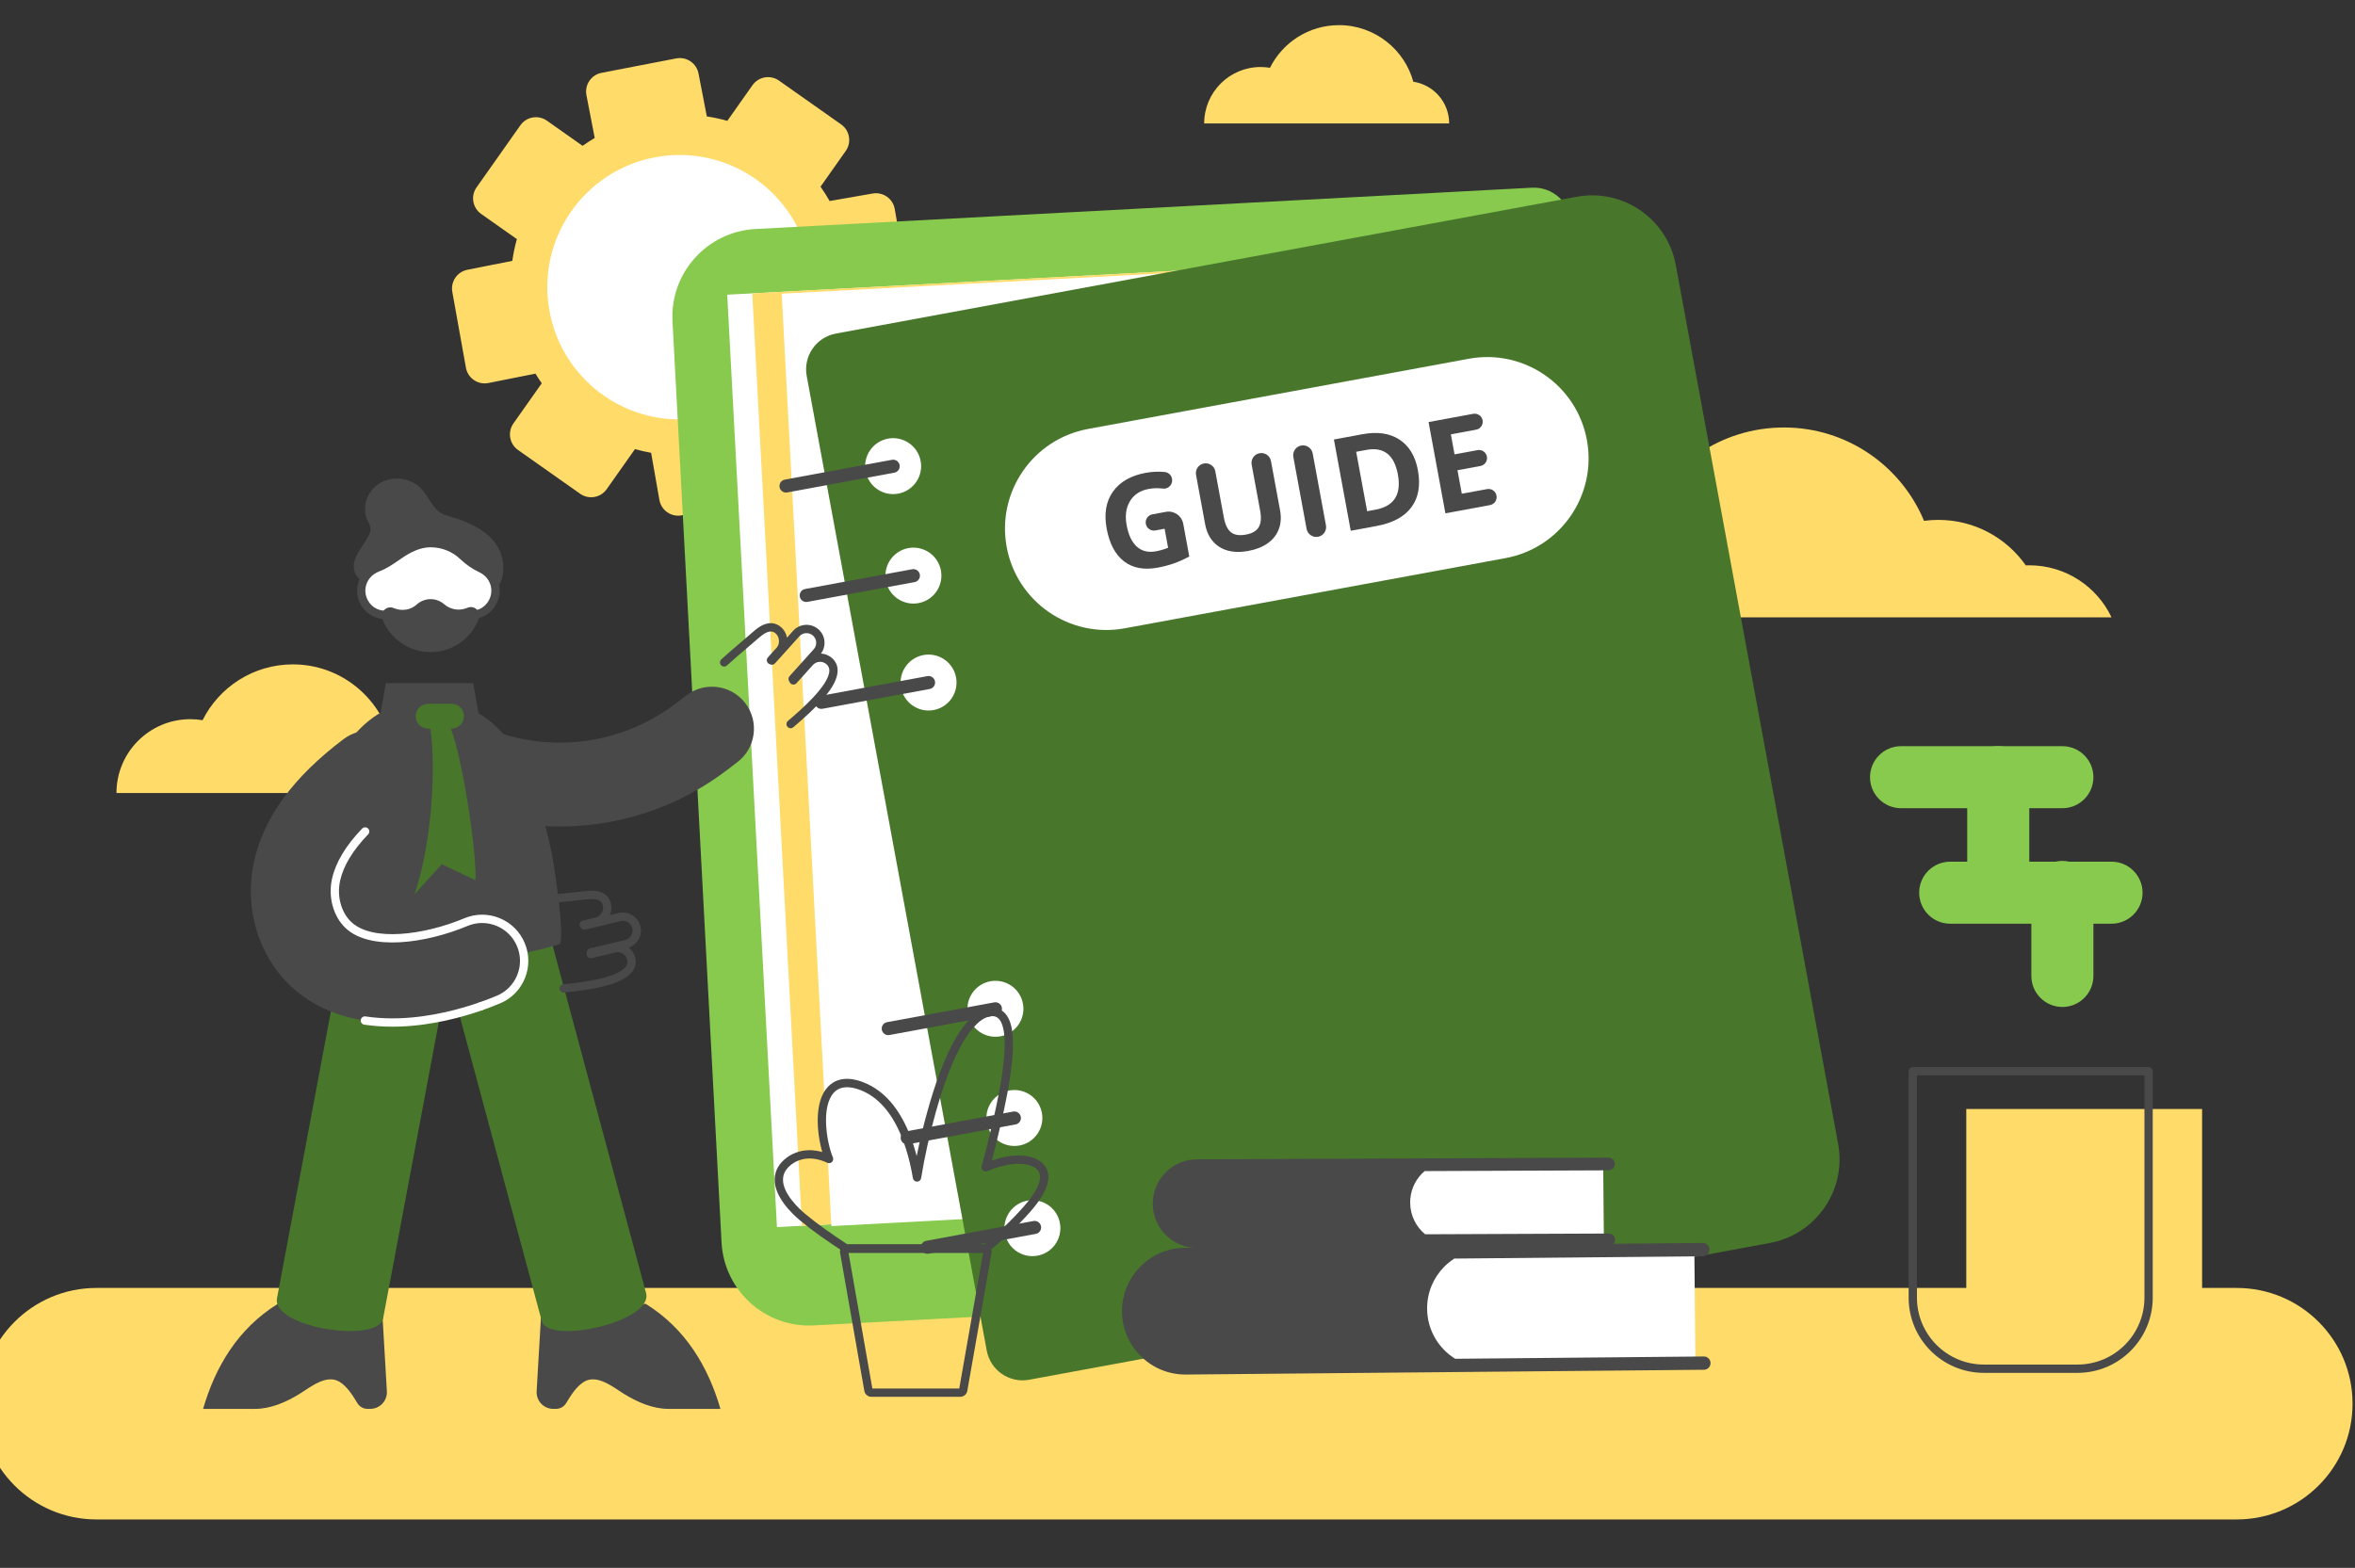 <svg width="455" height="303" viewBox="0 0 455 303" fill="none" xmlns="http://www.w3.org/2000/svg">
<rect x="0" y="0" width="455" height="303" fill="#333333" stroke="none"/>
<g clip-path="url(#clip0_25130_42703)">
<path d="M162.417 86.282L171.133 73.931C172.304 72.269 171.909 69.973 170.247 68.802L163.342 63.933C163.652 62.82 163.905 61.697 164.096 60.568L172.398 59.119C174.4 58.77 175.741 56.863 175.392 54.861L172.869 40.391C172.52 38.389 170.612 37.049 168.61 37.398L160.287 38.849C159.752 37.9 159.166 36.975 158.532 36.078L163.402 29.175C164.573 27.512 164.178 25.217 162.516 24.046L150.512 15.58C148.85 14.409 146.554 14.804 145.383 16.466L140.525 23.353C139.216 22.985 137.891 22.701 136.562 22.499L134.957 14.204C134.571 12.21 132.64 10.903 130.643 11.289L116.219 14.078C114.224 14.464 112.918 16.395 113.303 18.392L114.904 26.665C114.102 27.136 113.322 27.641 112.56 28.183L105.672 23.325C104.012 22.154 101.713 22.549 100.542 24.211L92.075 36.213C90.904 37.875 91.299 40.171 92.961 41.342L99.865 46.211C99.477 47.597 99.183 49 98.981 50.41L90.293 52.141C88.325 52.533 87.035 54.427 87.388 56.401L90.02 71.061C90.385 73.088 92.341 74.425 94.362 74.021L103.454 72.209C103.837 72.841 104.243 73.46 104.673 74.069L99.197 81.83C98.026 83.493 98.421 85.788 100.083 86.959L112.087 95.425C113.749 96.596 116.045 96.201 117.216 94.539L122.68 86.794C123.714 87.083 124.754 87.322 125.801 87.508L127.399 96.615C127.754 98.644 129.706 99.987 131.729 99.592L146.361 96.736C148.329 96.353 149.628 94.463 149.282 92.489L147.757 83.791C148.616 83.309 149.454 82.788 150.271 82.225L157.283 87.172C158.946 88.343 161.242 87.948 162.413 86.286L162.417 86.282Z" fill="#FFDB6A"/>
<path d="M135.919 80.634C149.8 78.081 158.983 64.762 156.431 50.883C153.878 37.004 140.556 27.822 126.676 30.375C112.795 32.927 103.612 46.247 106.164 60.125C108.717 74.004 122.039 83.186 135.919 80.634Z" fill="white"/>
<path d="M18.628 248.907H432.158C444.506 248.907 454.53 258.93 454.53 271.276C454.53 283.622 444.506 293.645 432.158 293.645H18.628C6.28 293.645 -3.744 283.622 -3.744 271.276C-3.744 258.93 6.28 248.907 18.628 248.907Z" fill="#FFDB6A"/>
<path d="M84.452 153.258H22.501C22.501 145.375 28.889 138.988 36.773 138.988C37.584 138.988 38.371 139.052 39.14 139.183C42.336 132.788 48.949 128.398 56.59 128.398C61.175 128.398 65.391 129.982 68.717 132.638C71.9 135.164 74.276 138.676 75.385 142.709C80.514 143.483 84.452 147.909 84.452 153.256V153.258Z" fill="#FFDB6A"/>
<path d="M296.758 119.307H407.961C405.143 113.364 399.084 109.25 392.07 109.25C391.843 109.25 391.622 109.257 391.4 109.268C387.662 103.947 381.483 100.471 374.485 100.471C373.553 100.471 372.632 100.531 371.734 100.657C367.321 90.061 356.865 82.616 344.671 82.616C332.477 82.616 322.141 89.978 317.686 100.478C317.567 100.471 317.448 100.471 317.328 100.471C306.533 100.471 297.675 108.754 296.761 119.31L296.758 119.307Z" fill="#FFDB6A"/>
<path d="M279.988 23.853H232.654C232.654 17.829 237.535 12.951 243.558 12.951C244.178 12.951 244.779 13.002 245.367 13.1C247.81 8.213 252.861 4.859 258.7 4.859C262.204 4.859 265.425 6.069 267.967 8.098C270.398 10.026 272.214 12.712 273.061 15.793C276.981 16.383 279.988 19.765 279.988 23.851V23.853Z" fill="#FFDB6A"/>
<path d="M157.251 256.148L307.24 248.166C311.246 247.952 314.321 244.532 314.107 240.526L303.598 43.142C303.385 39.136 299.964 36.062 295.957 36.275L145.969 44.257C136.612 44.755 129.433 52.742 129.931 62.095L139.407 240.11C139.905 249.465 147.893 256.644 157.247 256.146L157.251 256.148Z" fill="#87CA4E"/>
<path d="M150.109 237.15L298.241 229.259L288.638 49.058L140.506 56.95L150.109 237.15Z" fill="white"/>
<path d="M154.944 236.898L303.076 229.006L293.473 48.805L145.341 56.697L154.944 236.898Z" fill="#FFDB6A"/>
<path d="M160.629 236.955L308.761 229.063L299.158 48.862L151.026 56.754L160.629 236.955Z" fill="white"/>
<path d="M341.958 240.212L198.84 266.647C195.017 267.352 191.346 264.827 190.641 261.005L155.86 72.662C155.155 68.84 157.68 65.169 161.504 64.463L304.621 38.029C313.549 36.38 322.121 42.279 323.768 51.204L355.136 221.066C356.784 229.992 350.883 238.564 341.958 240.212Z" fill="#48772C"/>
<path d="M192.082 219.805C190.015 217.651 190.086 214.228 192.241 212.161C194.396 210.094 197.819 210.165 199.886 212.319C201.953 214.474 201.882 217.896 199.727 219.964C197.572 222.031 194.149 221.96 192.082 219.805Z" fill="white"/>
<path d="M197.177 242.253C194.472 240.99 193.303 237.772 194.567 235.067C195.831 232.362 199.049 231.193 201.754 232.457C204.46 233.72 205.628 236.938 204.364 239.643C203.1 242.348 199.883 243.517 197.177 242.253Z" fill="white"/>
<path d="M174.962 116.431C172.095 115.595 170.45 112.593 171.286 109.727C172.123 106.86 175.125 105.215 177.992 106.051C180.858 106.887 182.504 109.889 181.667 112.755C180.831 115.622 177.828 117.267 174.962 116.431Z" fill="white"/>
<path d="M174.072 95.275C171.206 96.112 168.204 94.466 167.368 91.599C166.532 88.733 168.178 85.731 171.045 84.895C173.912 84.059 176.913 85.705 177.749 88.571C178.585 91.438 176.939 94.439 174.072 95.275Z" fill="white"/>
<path d="M172.974 91.301C173.56 91.103 173.926 90.5 173.812 89.875C173.685 89.188 173.026 88.737 172.341 88.861L151.633 92.686C150.948 92.811 150.495 93.472 150.619 94.157C150.746 94.843 151.405 95.295 152.09 95.171L172.798 91.346C172.858 91.335 172.918 91.32 172.974 91.301Z" fill="#494949"/>
<path d="M176.88 112.449C177.465 112.252 177.831 111.649 177.717 111.023C177.59 110.337 176.931 109.885 176.246 110.01L155.538 113.835C154.85 113.96 154.4 114.621 154.524 115.306C154.651 115.992 155.31 116.443 155.995 116.319L176.703 112.494C176.763 112.484 176.823 112.468 176.88 112.449Z" fill="#494949"/>
<path d="M184.718 130.927C185.259 133.862 183.32 136.682 180.384 137.224C177.448 137.765 174.628 135.826 174.087 132.89C173.545 129.955 175.485 127.135 178.421 126.594C181.357 126.052 184.177 127.991 184.718 130.927Z" fill="white"/>
<path d="M179.807 133.106C180.392 132.909 180.758 132.305 180.645 131.68C180.517 130.994 179.859 130.542 179.174 130.667L158.465 134.492C157.781 134.618 157.327 135.277 157.451 135.962C157.579 136.649 158.237 137.1 158.922 136.976L179.631 133.151C179.69 133.14 179.751 133.125 179.807 133.106Z" fill="#494949"/>
<path d="M196.389 217.262C196.975 217.064 197.341 216.461 197.227 215.836C197.1 215.149 196.441 214.698 195.756 214.822L175.047 218.647C174.36 218.772 173.909 219.433 174.034 220.118C174.161 220.804 174.819 221.256 175.504 221.132L196.213 217.307C196.273 217.296 196.333 217.281 196.389 217.262Z" fill="#494949"/>
<path d="M188.423 198.7C186.356 196.546 186.427 193.123 188.582 191.056C190.737 188.989 194.16 189.06 196.227 191.215C198.294 193.369 198.223 196.792 196.068 198.859C193.913 200.926 190.49 200.855 188.423 198.7Z" fill="white"/>
<path d="M192.729 196.157C193.314 195.959 193.68 195.356 193.567 194.731C193.439 194.044 192.781 193.593 192.096 193.717L171.387 197.542C170.701 197.67 170.249 198.328 170.373 199.013C170.501 199.699 171.159 200.151 171.844 200.027L192.553 196.201C192.612 196.191 192.673 196.176 192.729 196.157Z" fill="#494949"/>
<path d="M200.295 238.412C200.88 238.215 201.246 237.612 201.132 236.987C201.005 236.3 200.347 235.849 199.662 235.973L178.953 239.798C178.269 239.925 177.815 240.584 177.939 241.269C178.067 241.955 178.725 242.407 179.41 242.282L200.119 238.457C200.178 238.447 200.239 238.431 200.295 238.412Z" fill="#494949"/>
<path d="M70.674 99.684C70.244 98.052 70.69 96.259 71.691 94.913C73.76 92.133 77.835 91.739 80.585 93.734C82.259 94.946 82.971 97.044 84.376 98.506C85.389 99.56 87.017 99.792 88.335 100.249C91.496 101.344 94.965 103.081 96.462 106.256C97.718 108.922 97.787 113.481 94.38 114.546C92.529 115.125 90.557 113.85 89.522 112.381C88.422 110.82 88.621 108.655 87.26 107.234C86.651 106.598 85.834 106.192 84.989 105.942C82.089 105.081 78.726 106.08 76.767 108.382C75.419 109.966 74.513 112.225 72.501 112.762C70.336 113.341 68.166 111.355 68.357 109.174C68.522 107.287 70.005 105.699 70.899 104.112C71.115 103.731 71.31 103.341 71.47 102.941C71.886 101.904 71.181 101.098 70.832 100.184C70.77 100.021 70.717 99.856 70.674 99.686V99.684Z" fill="#494949"/>
<path d="M139.191 272.279H129.169C126.09 272.279 123.082 270.946 120.511 269.352C118.449 268.074 115.349 265.503 112.824 267.05C111.311 267.977 110.275 269.713 109.368 271.187C108.95 271.864 108.213 272.277 107.416 272.277H106.898C105.045 272.277 103.575 270.718 103.683 268.87L104.51 254.642L124.74 251.97C132.507 256.777 136.847 264.213 139.193 272.277L139.191 272.279Z" fill="#494949"/>
<path d="M39.239 272.279H49.261C52.34 272.279 55.348 270.946 57.919 269.352C59.981 268.074 63.081 265.503 65.606 267.05C67.119 267.977 68.155 269.713 69.062 271.187C69.48 271.864 70.217 272.277 71.013 272.277H71.532C73.385 272.277 74.855 270.718 74.747 268.87L73.92 254.642L53.69 251.97C45.923 256.777 41.583 264.213 39.237 272.277L39.239 272.279Z" fill="#494949"/>
<path d="M53.518 250.895L67.085 178.669C68.148 173.005 73.603 169.275 79.268 170.34C84.932 171.403 88.663 176.858 87.597 182.521L74.03 254.745C73.089 259.759 52.453 256.556 53.518 250.893V250.895Z" fill="#48772C"/>
<path d="M104.671 255.301L86.335 187.101C84.838 181.536 88.137 175.811 93.703 174.316C99.268 172.819 104.994 176.118 106.489 181.685L124.825 249.883C126.322 255.448 105.922 259.959 104.668 255.301H104.671Z" fill="#48772C"/>
<path d="M108.007 182.51C91.836 187.223 75.635 187.204 59.4 182.51C58.477 182.243 59.164 170.609 59.256 169.199C59.536 164.957 60.28 160.749 61.4 156.651C64.357 145.848 70.286 135.327 82.957 135.327C93.239 135.327 99.546 142.643 102.875 151.672C104.54 156.185 105.828 160.978 106.739 165.698C107.077 167.445 109.352 182.119 108.004 182.512L108.007 182.51Z" fill="#494949"/>
<path d="M74.552 132.018H91.425L93.149 141.757H72.825L74.552 132.018Z" fill="#494949"/>
<path d="M108.904 191.828C108.498 191.828 108.149 191.52 108.105 191.107C108.059 190.666 108.381 190.271 108.822 190.225C111.669 189.934 119.232 189.155 120.926 186.768C121.213 186.362 121.294 185.944 121.176 185.455C121.059 184.968 120.761 184.557 120.336 184.296C119.911 184.034 119.409 183.953 118.922 184.071L114.327 185.168C114.07 185.23 113.799 185.161 113.602 184.982C113.404 184.805 113.308 184.541 113.345 184.279C113.359 184.183 113.37 184.087 113.379 183.988C113.411 183.646 113.657 183.361 113.992 183.281L120.791 181.656C121.277 181.538 121.688 181.24 121.95 180.815C122.212 180.391 122.292 179.888 122.175 179.401C122.058 178.914 121.76 178.504 121.335 178.242C120.908 177.98 120.407 177.9 119.921 178.017L113.081 179.651C112.75 179.729 112.406 179.594 112.222 179.309L112.19 179.261C112.167 179.227 112.144 179.19 112.121 179.156C111.972 178.937 111.937 178.66 112.034 178.412C112.128 178.164 112.339 177.98 112.596 177.918L115.092 177.321C115.537 177.216 115.948 176.894 116.222 176.442C116.502 175.976 116.596 175.446 116.477 174.987C116.272 174.192 115.73 173.501 113.168 173.825C112.353 173.928 111.375 174.027 110.339 174.13C108.79 174.286 107.033 174.463 105.203 174.711C104.765 174.773 104.358 174.463 104.299 174.022C104.239 173.584 104.547 173.178 104.987 173.118C106.845 172.865 108.615 172.686 110.179 172.53C111.249 172.422 112.172 172.33 112.966 172.229C114.036 172.096 117.287 171.685 118.031 174.585C118.219 175.322 118.137 176.13 117.806 176.864L119.544 176.449C121.408 176.004 123.289 177.158 123.734 179.022C123.95 179.925 123.801 180.859 123.316 181.651C122.887 182.351 122.239 182.865 121.47 183.125C122.104 183.609 122.547 184.291 122.735 185.076C122.958 186.01 122.786 186.915 122.233 187.693C120.368 190.322 114.488 191.254 108.98 191.821C108.953 191.823 108.925 191.825 108.897 191.825L108.904 191.828Z" fill="#494949"/>
<path d="M152.753 140.735C152.526 140.735 152.301 140.639 152.14 140.453C151.853 140.115 151.892 139.608 152.23 139.321C154.409 137.464 160.195 132.535 160.234 129.606C160.241 129.108 160.068 128.72 159.694 128.382C159.322 128.047 158.845 127.879 158.344 127.905C157.846 127.93 157.387 128.15 157.051 128.522L153.892 132.035C153.715 132.232 153.454 132.328 153.19 132.294C152.928 132.259 152.698 132.097 152.579 131.86C152.535 131.773 152.489 131.686 152.441 131.601C152.273 131.3 152.315 130.926 152.544 130.671L157.219 125.476C157.908 124.709 157.846 123.524 157.079 122.836C156.707 122.503 156.229 122.333 155.729 122.358C155.231 122.384 154.771 122.604 154.439 122.976L149.736 128.203C149.509 128.456 149.149 128.538 148.834 128.41L148.795 128.394C148.754 128.375 148.71 128.359 148.666 128.343C148.418 128.249 148.232 128.038 148.17 127.781C148.108 127.524 148.177 127.25 148.354 127.055C149.693 125.568 149.996 125.23 150.072 125.148C150.377 124.808 150.533 124.31 150.501 123.784C150.469 123.242 150.244 122.753 149.886 122.441C149.268 121.904 148.43 121.642 146.504 123.361C145.891 123.908 145.142 124.544 144.348 125.216C143.161 126.224 141.815 127.365 140.449 128.609C140.121 128.908 139.613 128.885 139.315 128.557C139.016 128.228 139.039 127.721 139.368 127.423C140.754 126.16 142.111 125.007 143.308 123.993C144.127 123.297 144.834 122.696 145.431 122.163C146.235 121.445 148.68 119.264 150.939 121.229C151.513 121.727 151.904 122.441 152.048 123.233L153.242 121.906C153.862 121.215 154.716 120.809 155.644 120.758C156.569 120.708 157.462 121.024 158.154 121.644C159.499 122.854 159.678 124.883 158.617 126.305C159.414 126.344 160.165 126.653 160.766 127.193C161.48 127.836 161.852 128.678 161.839 129.633C161.795 132.856 157.483 136.961 153.27 140.551C153.118 140.68 152.932 140.744 152.749 140.744L152.753 140.735Z" fill="#494949"/>
<path d="M108.131 159.727C98.623 159.727 89.342 157.2 81.104 152.342L89.352 138.361C102.386 146.05 118.584 145.088 130.618 135.91L132.629 134.376C136.195 131.658 141.287 132.344 144.006 135.907C146.724 139.47 146.038 144.564 142.474 147.282L140.463 148.816C132.011 155.262 121.934 159.002 111.322 159.633C110.257 159.697 109.191 159.727 108.131 159.727Z" fill="#494949"/>
<path d="M75.808 197.613C67.758 197.613 60.948 195.152 56.046 190.453C49.796 184.465 47.13 175.283 49.087 166.483C50.99 157.923 56.645 150.189 66.378 142.84C69.955 140.138 75.045 140.848 77.748 144.424C80.45 148.001 79.74 153.09 76.163 155.792C69.73 160.652 65.953 165.434 64.936 170.007C64.215 173.253 65.133 176.681 67.28 178.735C71.769 183.035 82.216 181.479 90.02 178.212C94.155 176.481 98.91 178.43 100.641 182.567C102.372 186.701 100.423 191.456 96.285 193.187C92.651 194.706 85.345 197.301 77.252 197.59C76.767 197.608 76.287 197.615 75.81 197.615L75.808 197.613Z" fill="#494949"/>
<path d="M75.808 198.416C73.943 198.416 72.115 198.285 70.377 198.026C69.939 197.959 69.636 197.551 69.7 197.112C69.767 196.674 70.175 196.371 70.614 196.435C72.274 196.683 74.021 196.809 75.808 196.809C76.269 196.809 76.744 196.8 77.219 196.784C83.325 196.566 88.98 194.996 92.649 193.715C93.069 193.57 93.526 193.79 93.673 194.208C93.82 194.628 93.597 195.085 93.179 195.232C89.407 196.55 83.584 198.166 77.277 198.391C76.783 198.409 76.29 198.418 75.808 198.418V198.416Z" fill="white"/>
<path d="M92.913 195.276C92.58 195.276 92.27 195.069 92.155 194.736C92.008 194.316 92.231 193.859 92.649 193.712C93.787 193.315 94.908 192.886 95.973 192.441C97.776 191.688 99.176 190.276 99.918 188.469C100.659 186.662 100.652 184.674 99.897 182.872C99.142 181.07 97.732 179.67 95.925 178.928C94.118 178.187 92.13 178.194 90.327 178.949C82.287 182.312 71.47 183.862 66.72 179.312C64.376 177.066 63.368 173.345 64.148 169.828C64.851 166.667 66.809 163.405 69.969 160.131C70.276 159.812 70.786 159.803 71.105 160.111C71.424 160.418 71.434 160.928 71.126 161.247C68.176 164.305 66.357 167.308 65.719 170.177C65.058 173.157 65.886 176.286 67.834 178.15C71.872 182.021 81.897 180.735 89.707 177.466C91.905 176.545 94.329 176.536 96.536 177.441C98.74 178.345 100.462 180.053 101.38 182.25C102.301 184.447 102.308 186.871 101.406 189.077C100.501 191.281 98.793 193.003 96.596 193.921C95.5 194.38 94.352 194.819 93.181 195.228C93.094 195.257 93.004 195.273 92.917 195.273L92.913 195.276Z" fill="white"/>
<path d="M93.54 110.189C93.321 110.049 93.099 109.925 92.869 109.819C91.609 109.234 90.472 108.412 89.462 107.457C87.827 105.912 85.623 104.964 83.196 104.964C80.953 104.964 79.031 105.949 77.309 107.117C75.828 108.121 74.586 109.066 73.018 109.663C72.65 109.803 72.29 109.987 71.948 110.212C69.84 111.594 69.17 114.326 70.428 116.509C71.475 118.327 73.466 119.105 75.346 118.727C76.935 121.408 79.855 123.205 83.198 123.205C86.541 123.205 89.395 121.449 90.996 118.821C92.633 118.862 94.237 118.049 95.128 116.458C96.357 114.266 95.654 111.55 93.54 110.191V110.189Z" fill="white"/>
<path d="M83.196 124.009C79.89 124.009 76.779 122.333 74.944 119.599C72.823 119.815 70.818 118.798 69.73 116.911C68.274 114.383 69.053 111.146 71.505 109.539C71.893 109.287 72.304 109.075 72.728 108.912C73.964 108.442 74.992 107.733 76.182 106.913C76.402 106.761 76.625 106.608 76.854 106.452C78.427 105.384 80.569 104.158 83.194 104.158C85.818 104.158 88.162 105.122 90.013 106.872C91.023 107.827 92.098 108.573 93.207 109.089C93.471 109.211 93.728 109.353 93.973 109.512C96.472 111.121 97.268 114.273 95.829 116.849C94.903 118.499 93.285 119.512 91.439 119.615C89.588 122.374 86.541 124.009 83.196 124.009ZM75.746 117.827L76.037 118.318C77.529 120.836 80.273 122.402 83.196 122.402C86.119 122.402 88.782 120.907 90.307 118.403L90.548 118.006L91.014 118.017C92.449 118.058 93.719 117.324 94.426 116.064C95.445 114.241 94.878 112.005 93.103 110.864C92.92 110.744 92.727 110.639 92.529 110.547C91.264 109.959 90.047 109.115 88.911 108.04C87.361 106.573 85.331 105.767 83.196 105.767C81.061 105.767 79.144 106.844 77.759 107.783C77.534 107.937 77.311 108.088 77.096 108.238C75.874 109.08 74.719 109.874 73.302 110.416C72.986 110.538 72.676 110.694 72.386 110.884C70.616 112.044 70.074 114.289 71.124 116.109C71.955 117.551 73.548 118.272 75.185 117.939L75.746 117.827Z" fill="#494949"/>
<path d="M90.33 117.45C90.288 117.469 90.245 117.485 90.203 117.503C88.709 118.111 87.014 117.811 85.793 116.755C85.097 116.153 84.19 115.788 83.196 115.788C82.202 115.788 81.228 116.178 80.523 116.821C79.334 117.902 77.608 118.155 76.122 117.537C76.101 117.528 76.081 117.521 76.06 117.512C74.708 116.943 73.353 118.281 73.881 119.649C75.321 123.38 78.942 126.027 83.18 126.027C87.464 126.027 91.115 123.325 92.522 119.53C93.021 118.187 91.652 116.901 90.327 117.45H90.33Z" fill="#494949"/>
<path d="M87.251 140.804H82.712C81.391 140.804 80.319 139.734 80.319 138.412C80.319 137.092 81.389 136.02 82.712 136.02H87.251C88.571 136.02 89.643 137.09 89.643 138.412C89.643 139.732 88.573 140.804 87.251 140.804Z" fill="#48772C"/>
<path d="M82.482 139.135C83.885 139.443 84.822 158.85 80.073 172.836L85.354 167.016L91.822 170.09C92.403 165.425 87.983 136.158 85.125 138.554L82.482 139.137V139.135Z" fill="#48772C"/>
<path d="M327.362 241.764L263.32 242.357L263.517 263.641L327.559 263.049L327.362 241.764Z" fill="white"/>
<path d="M309.741 224.789L269.129 225.164L269.265 239.831L309.877 239.455L309.741 224.789Z" fill="white"/>
<path d="M329.189 262.151L281.155 262.596C277.927 260.599 275.764 257.039 275.727 252.961C275.697 249.8 276.951 246.926 279.006 244.835C279.6 244.229 280.266 243.694 280.983 243.23L329.013 242.785C329.722 242.778 330.292 242.197 330.285 241.488C330.278 240.778 329.697 240.209 328.987 240.216L228.916 241.141C222.159 241.203 216.713 246.752 216.777 253.505C216.839 260.262 222.386 265.707 229.144 265.643L329.215 264.718C329.924 264.711 330.494 264.13 330.487 263.42C330.48 262.711 329.899 262.142 329.189 262.149V262.151Z" fill="#494949"/>
<path d="M310.831 238.391L275.346 238.535C273.603 237.105 272.476 234.922 272.453 232.466C272.432 230.287 273.282 228.306 274.669 226.867C274.852 226.676 275.047 226.495 275.25 226.322L310.778 226.176H310.782C311.46 226.169 312.002 225.62 311.999 224.943C311.997 224.266 311.446 223.719 310.766 223.721L231.24 224.047C231.226 224.047 231.21 224.047 231.196 224.047C226.496 224.091 222.694 227.939 222.715 232.642C222.724 234.929 223.624 237.075 225.247 238.685C226.871 240.294 229.024 241.178 231.311 241.166L310.838 240.84H310.842C311.519 240.833 312.061 240.285 312.059 239.607C312.057 238.93 311.506 238.384 310.826 238.386L310.831 238.391Z" fill="#494949"/>
<path d="M379.901 214.325H425.456V258.085C425.456 265.661 419.305 271.811 411.728 271.811H393.627C386.05 271.811 379.899 265.661 379.899 258.085V214.325H379.901Z" fill="#FFDB6A"/>
<path d="M401.392 265.317H383.29C375.277 265.317 368.759 258.799 368.759 250.787V207.027C368.759 206.584 369.119 206.224 369.562 206.224H415.117C415.56 206.224 415.921 206.584 415.921 207.027V250.787C415.921 258.799 409.403 265.317 401.39 265.317H401.392ZM370.368 207.833V250.79C370.368 257.915 376.166 263.712 383.292 263.712H401.394C408.521 263.712 414.318 257.915 414.318 250.79V207.833H370.371H370.368Z" fill="#494949"/>
<path d="M398.464 156.194H367.294C363.983 156.194 361.299 153.511 361.299 150.2C361.299 146.89 363.983 144.206 367.294 144.206H398.464C401.775 144.206 404.459 146.89 404.459 150.2C404.459 153.511 401.775 156.194 398.464 156.194Z" fill="#87CA4E"/>
<path d="M407.961 178.515H376.79C373.479 178.515 370.795 175.831 370.795 172.521C370.795 169.211 373.479 166.527 376.79 166.527H407.961C411.271 166.527 413.955 169.211 413.955 172.521C413.955 175.831 411.271 178.515 407.961 178.515Z" fill="#87CA4E"/>
<path d="M386.075 174.945C382.764 174.945 380.08 172.262 380.08 168.951V150.2C380.08 146.89 382.764 144.206 386.075 144.206C389.386 144.206 392.07 146.89 392.07 150.2V168.951C392.07 172.262 389.386 174.945 386.075 174.945Z" fill="#87CA4E"/>
<path d="M398.464 194.605C395.154 194.605 392.469 191.922 392.469 188.611V172.376C392.469 169.066 395.154 166.382 398.464 166.382C401.775 166.382 404.459 169.066 404.459 172.376V188.611C404.459 191.922 401.775 194.605 398.464 194.605Z" fill="#87CA4E"/>
<path d="M190.203 242.103H163.673C163.402 242.103 163.138 242.025 162.911 241.876C159.717 239.77 157.077 237.941 154.569 235.854C153.061 234.598 149.566 231.306 149.674 227.849C149.725 226.201 150.533 224.794 152.074 223.666C153.435 222.672 155.215 222.174 156.96 222.298C157.598 222.344 158.232 222.457 158.868 222.638C157.788 218.896 157.249 212.909 159.963 210.032C161.092 208.836 163.221 207.721 166.94 209.213C171.284 210.953 174.522 215.09 176.563 221.511C176.758 222.126 176.942 222.762 177.114 223.414C177.711 220.436 178.42 217.477 179.235 214.58C180.675 209.47 182.069 205.684 183.754 202.305C185.166 199.475 187.457 195.907 190.362 194.996C192.102 194.449 193.246 195.003 193.898 195.56C195.813 197.202 196.203 201.258 195.128 208.327C194.515 212.379 193.574 216.327 193.122 218.226C193.037 218.586 192.968 218.873 192.922 219.07C192.52 220.854 192.091 222.597 191.634 224.27C192.649 223.921 193.67 223.659 194.69 223.485C195.916 223.276 197.126 223.246 198.187 223.4C198.807 223.487 199.392 223.641 199.925 223.855C201.644 224.543 202.244 225.7 202.446 226.55C202.923 228.565 201.796 231.081 199.002 234.24C196.527 237.034 193.856 239.578 191.067 241.8C190.821 241.995 190.513 242.101 190.203 242.101V242.103ZM163.737 240.496H190.125C192.821 238.343 195.402 235.882 197.799 233.177C200.774 229.812 201.119 227.918 200.882 226.922C200.714 226.215 200.205 225.7 199.325 225.347C198.912 225.181 198.453 225.062 197.959 224.993C197.059 224.862 196.024 224.89 194.958 225.071C193.553 225.31 192.137 225.737 190.748 226.338C190.463 226.462 190.13 226.41 189.898 226.205C189.664 226.001 189.57 225.677 189.657 225.379C190.265 223.269 190.835 221.029 191.356 218.717C191.402 218.513 191.471 218.221 191.558 217.851C192.006 215.974 192.936 212.071 193.539 208.083C194.731 200.25 193.824 197.613 192.851 196.779C192.343 196.346 191.687 196.263 190.842 196.527C189.023 197.099 186.964 199.465 185.191 203.021C183.552 206.306 182.193 210.005 180.781 215.014C179.614 219.155 178.668 223.418 177.963 227.691C177.899 228.079 177.564 228.363 177.171 228.363C176.779 228.363 176.443 228.079 176.379 227.693C176.039 225.657 175.585 223.74 175.029 221.997C173.142 216.056 170.219 212.259 166.341 210.705C164.061 209.791 162.259 209.941 161.129 211.137C158.622 213.793 159.644 220.611 160.923 223.682C161.049 223.988 160.975 224.341 160.737 224.571C160.498 224.8 160.142 224.86 159.841 224.72C158.812 224.24 157.832 223.972 156.845 223.9C155.474 223.804 154.08 224.192 153.022 224.963C151.885 225.794 151.316 226.756 151.282 227.9C151.194 230.726 154.565 233.756 155.598 234.619C158.034 236.646 160.615 238.437 163.737 240.496Z" fill="#494949"/>
<path d="M185.517 269.945H168.359C167.684 269.945 167.11 269.463 166.993 268.797L162.307 242.124C162.236 241.719 162.346 241.306 162.612 240.992C162.876 240.677 163.264 240.496 163.675 240.496H176.567C176.618 240.496 176.668 240.498 176.719 240.505C176.77 240.5 176.82 240.496 176.871 240.496H190.208C190.619 240.496 191.005 240.677 191.271 240.992C191.535 241.306 191.645 241.719 191.576 242.124L186.89 268.799C186.773 269.465 186.199 269.947 185.524 269.947L185.517 269.945ZM168.543 268.338H185.334L189.942 242.103H176.893C176.776 242.13 176.657 242.13 176.54 242.103H163.935L168.543 268.338Z" fill="#494949"/>
<path d="M290.886 107.858L217.315 121.424C206.676 123.385 196.461 116.353 194.497 105.714C192.536 95.076 199.569 84.862 210.21 82.899L283.781 69.333C294.42 67.372 304.636 74.404 306.599 85.043C308.561 95.681 301.528 105.895 290.886 107.858Z" fill="white"/>
<path d="M222.647 99.401L225.259 98.92C226.822 98.632 228.322 99.664 228.61 101.227L229.775 107.543C228.709 108.123 227.69 108.578 226.716 108.912C225.742 109.246 224.732 109.51 223.687 109.701C221.025 110.193 218.848 109.785 217.156 108.478C215.465 107.174 214.349 105.057 213.809 102.129C213.284 99.282 213.689 96.912 215.022 95.019C216.359 93.125 218.469 91.913 221.355 91.38C222.58 91.154 223.806 91.1 225.033 91.217C225.986 91.308 226.638 92.223 226.438 93.158C226.265 93.969 225.503 94.529 224.681 94.423C223.754 94.303 222.829 94.326 221.908 94.498C220.292 94.796 219.096 95.577 218.324 96.843C217.552 98.108 217.334 99.657 217.673 101.49C218.026 103.405 218.688 104.793 219.657 105.657C220.627 106.522 221.861 106.817 223.356 106.541C224.135 106.396 224.915 106.17 225.687 105.862L225.009 102.183L223.224 102.511C222.365 102.67 221.539 102.102 221.38 101.243C221.222 100.384 221.79 99.558 222.649 99.399L222.647 99.401Z" fill="#494949"/>
<path d="M243.353 87.588C244.382 87.397 245.372 88.078 245.56 89.108L247.322 98.656C247.562 99.958 247.481 101.154 247.079 102.242C246.677 103.33 245.973 104.238 244.968 104.963C243.963 105.688 242.707 106.191 241.203 106.468C238.936 106.887 237.066 106.63 235.596 105.701C234.126 104.769 233.207 103.296 232.833 101.276L231.082 91.777C230.891 90.749 231.572 89.759 232.602 89.57C233.631 89.379 234.621 90.06 234.809 91.091L236.456 100.023C236.706 101.383 237.164 102.328 237.828 102.864C238.492 103.399 239.457 103.548 240.718 103.316C241.941 103.09 242.769 102.609 243.201 101.867C243.634 101.127 243.725 100.073 243.472 98.704L241.828 89.797C241.637 88.769 242.318 87.779 243.349 87.59L243.353 87.588Z" fill="#494949"/>
<path d="M252.444 102.212L249.88 88.317C249.689 87.284 250.372 86.291 251.405 86.103C252.438 85.912 253.43 86.595 253.619 87.628L256.183 101.524C256.374 102.557 255.691 103.549 254.658 103.737C253.625 103.928 252.632 103.245 252.444 102.212Z" fill="#494949"/>
<path d="M273.947 90.889C274.482 93.794 274.066 96.168 272.699 98.017C271.331 99.866 269.086 101.077 265.966 101.652L260.972 102.573L257.72 84.936L263.257 83.914C266.137 83.384 268.512 83.731 270.385 84.957C272.258 86.183 273.446 88.159 273.949 90.885L273.947 90.889ZM270.08 91.701C269.381 87.912 267.358 86.327 264.012 86.945L262.021 87.312L264.139 98.797L265.743 98.501C269.347 97.836 270.791 95.57 270.078 91.701L270.08 91.701Z" fill="#494949"/>
<path d="M287.886 97.612L279.261 99.202L276.008 81.565L284.633 79.975C285.479 79.819 286.291 80.378 286.447 81.224C286.603 82.069 286.044 82.881 285.198 83.037L280.312 83.938L281.025 87.809L285.466 86.991C286.311 86.835 287.123 87.395 287.279 88.24C287.436 89.086 286.876 89.9 286.031 90.056L281.59 90.874L282.429 95.421L287.316 94.52C288.161 94.364 288.973 94.923 289.129 95.769L289.135 95.794C289.291 96.639 288.731 97.451 287.886 97.607L287.886 97.612Z" fill="#494949"/>
</g>
<defs>
<clipPath id="clip0_25130_42703">
<rect width="455" height="303" fill="white"/>
</clipPath>
</defs>
</svg>
